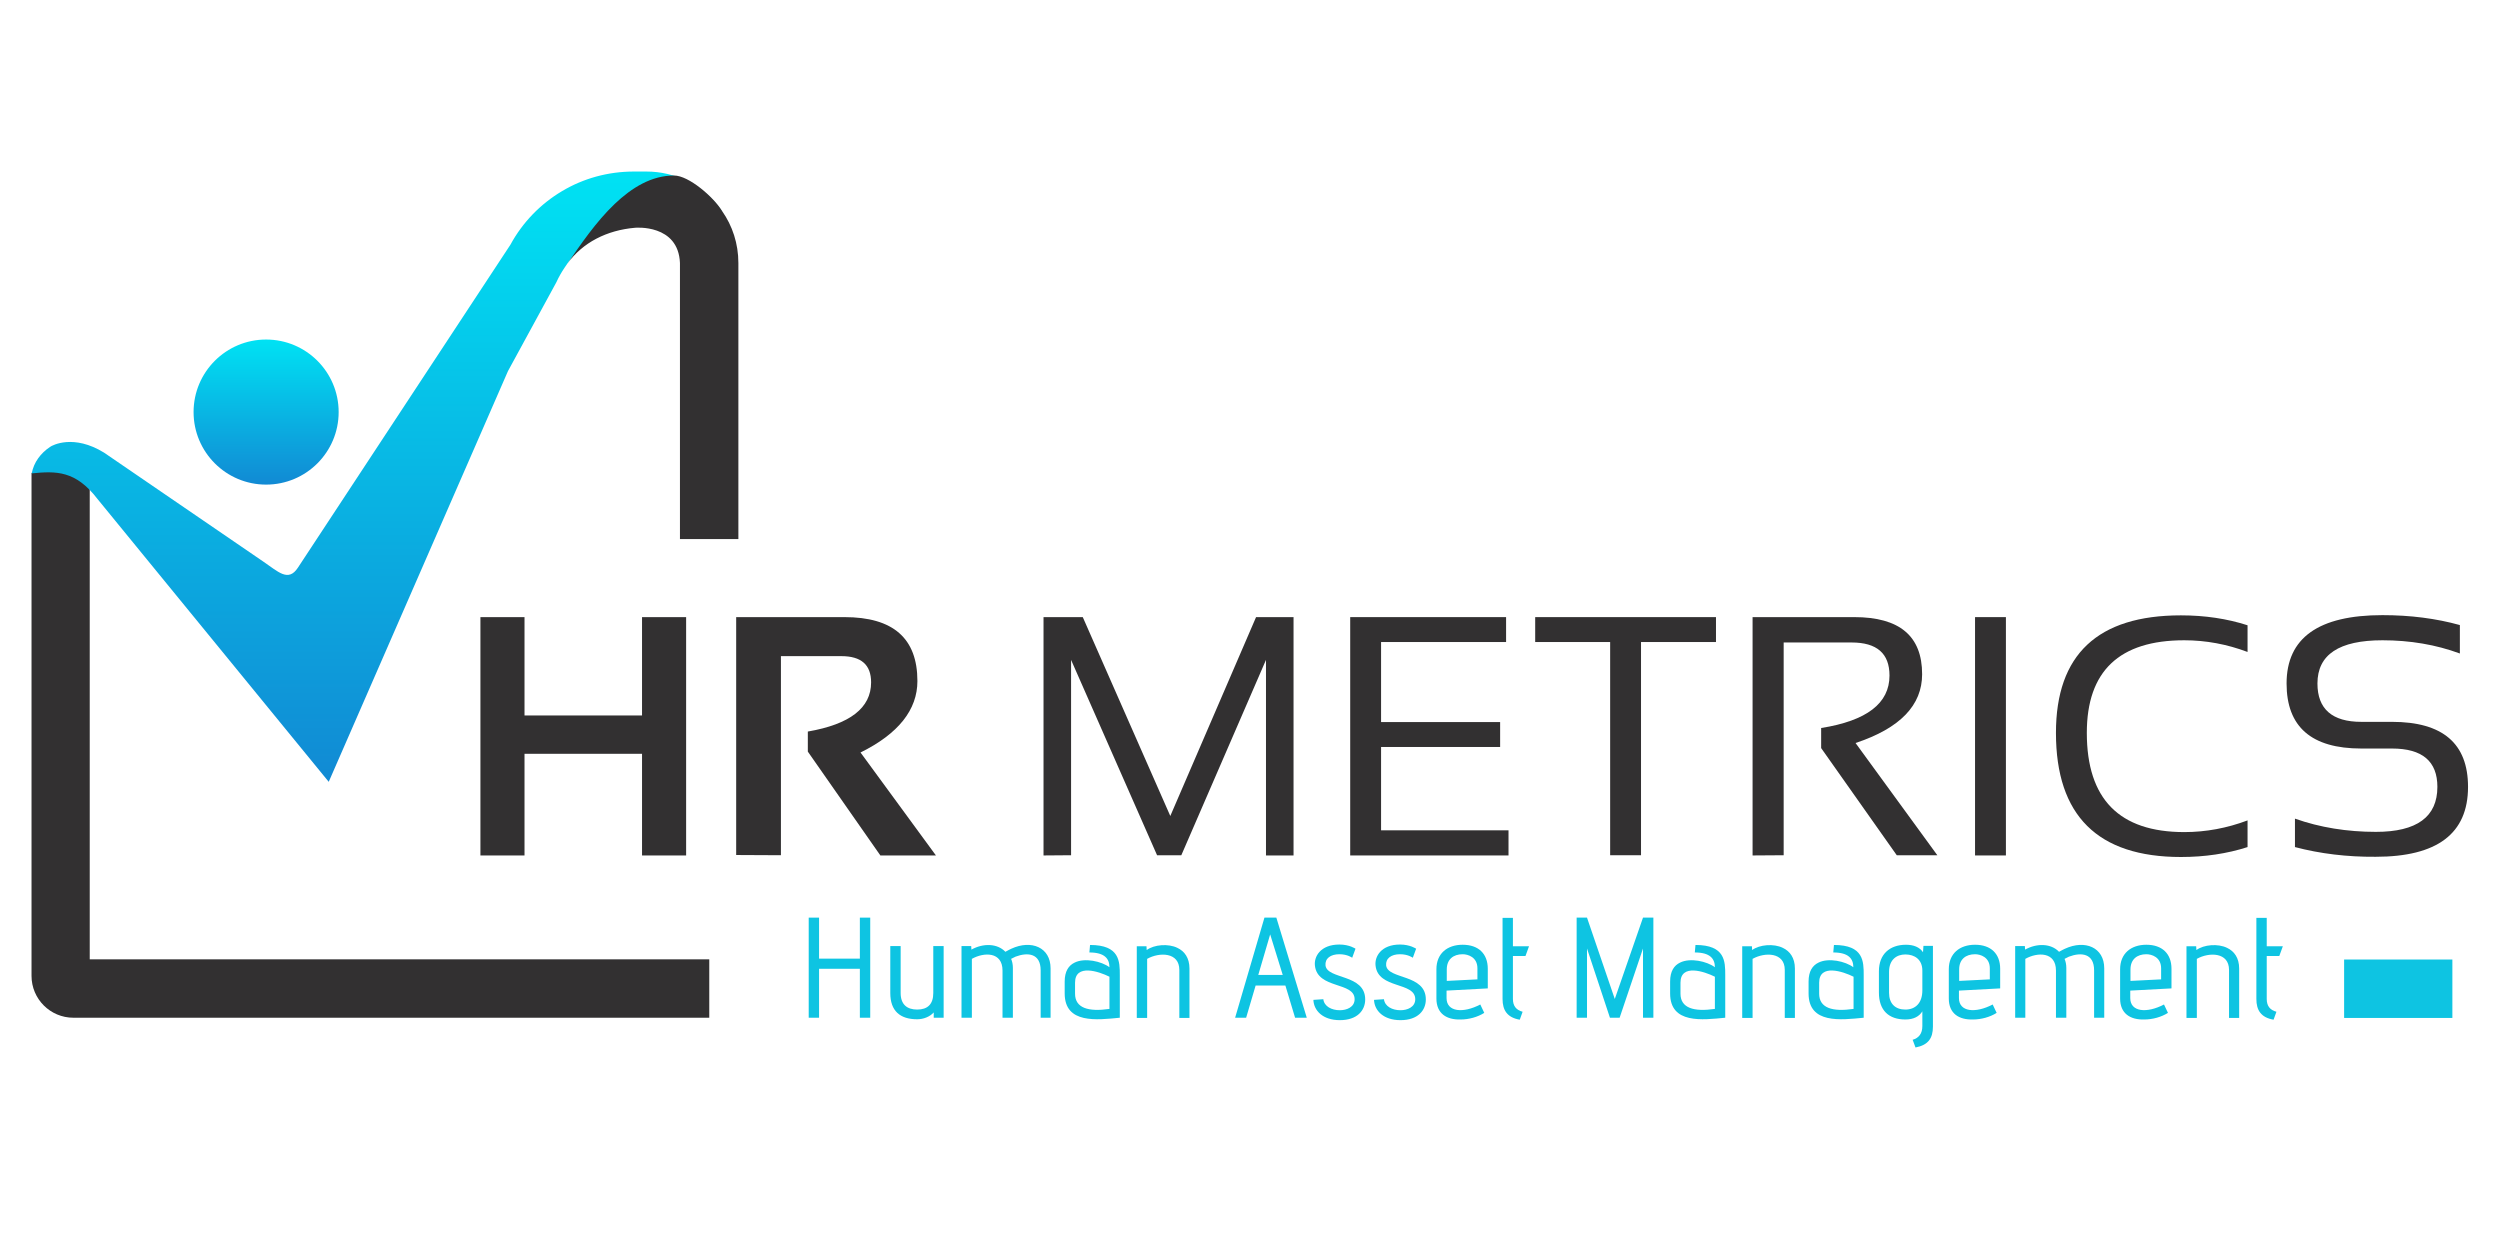<?xml version="1.0" encoding="utf-8"?>
<!-- Generator: Adobe Illustrator 21.1.0, SVG Export Plug-In . SVG Version: 6.00 Build 0)  -->
<svg version="1.1" id="katman_1" xmlns="http://www.w3.org/2000/svg" xmlns:xlink="http://www.w3.org/1999/xlink" x="0px" y="0px"
	 viewBox="0 0 1133.9 566.9" style="enable-background:new 0 0 1133.9 566.9;" xml:space="preserve">
<style type="text/css">
	.st0{fill:#323031;}
	.st1{fill:url(#SVGID_1_);}
	.st2{fill:url(#SVGID_2_);}
	.st3{fill:#0EC4E2;}
	.st4{fill:url(#SVGID_3_);}
	.st5{fill:url(#SVGID_4_);}
</style>
<g>
	<path class="st0" d="M19.1,207.2c-0.2,1.2-0.9,1.2-0.9,2.4l-1.3,2.2l-2.6,2.8v228c0,10.5,8.5,19,19,19h288.4v-26.5h-281l0-226.3"/>
	
		<linearGradient id="SVGID_1_" gradientUnits="userSpaceOnUse" x1="170.925" y1="486.645" x2="170.925" y2="154.904" gradientTransform="matrix(1 0 0 -1 0 568)">
		<stop  offset="0" style="stop-color:#00E1F3"/>
		<stop  offset="1" style="stop-color:#1577CD"/>
	</linearGradient>
	<path class="st1" d="M44.2,226.3c-9.9-12.9-18.7-12.7-29.8-11.6c0.9-5,4.1-9.2,8.3-12c1.1-0.8,10.7-5.9,24.5,2.6l72.2,49.4
		c6.7,4.5,11.3,9.5,15.7,2.8l96.4-146.5c5.6-10.3,13.8-18.6,23.4-24.3c9.7-5.8,20.9-8.9,32.6-8.9h5.7c13,0,24.6,6,32.2,15.3
		c0.7,0.9,1.4,1.8,2,2.7c-6-2-12.4-3-19.1-3c-22,0-41.3,11.4-52.3,28.7c-1.4,2.1-2.6,4.2-3.6,6.4c0,0-0.1,0.1-0.1,0.2l-21.9,40.2
		l-81.3,186.3"/>
	
		<linearGradient id="SVGID_2_" gradientUnits="userSpaceOnUse" x1="120.67" y1="413.066" x2="120.67" y2="334.296" gradientTransform="matrix(1 0 0 -1 0 568)">
		<stop  offset="0" style="stop-color:#00E1F3"/>
		<stop  offset="1" style="stop-color:#1577CD"/>
	</linearGradient>
	<circle class="st2" cx="120.7" cy="186.9" r="32.9"/>
	<g>
		<g>
			<path class="st0" d="M217.9,388V279.9h20v44.6h53.3v-44.6h20V388h-20v-46.1h-53.3V388H217.9z"/>
			<path class="st0" d="M333.9,387.8V279.9H383c22.1,0,33.1,9.6,33.1,29c0,13-8.6,23.9-25.8,32.4l34.2,46.7h-25.2l-32.9-47.1v-9.1
				c19.1-3.3,28.7-10.7,28.7-22.3c0-8-4.5-11.9-13.5-11.9h-27.4v90.3L333.9,387.8L333.9,387.8z"/>
			<path class="st0" d="M473.3,388V279.9h17.8l39.7,90.2l38.9-90.2h17V388h-12.5v-88.7l-38.4,88.6h-11l-39-88.6v88.6L473.3,388
				L473.3,388z"/>
			<path class="st0" d="M683.1,279.9v11.3h-56.7v36.3h54v11.3h-54v37.8h57.8V388h-71.8V279.9H683.1z"/>
			<path class="st0" d="M778.3,279.9v11.3h-34v96.7h-14v-96.7h-34v-11.3H778.3z"/>
			<path class="st0" d="M794.9,388V279.9H841c20.6,0,30.8,8.6,30.8,25.9c0,14.1-10,24.5-30.2,31.2l37.1,50.9h-18.4L826,339.3v-9.1
				c20.7-3.3,31-11.2,31-23.8c0-10-5.7-15-17.2-15h-30.8v96.5L794.9,388L794.9,388z"/>
			<path class="st0" d="M909.8,279.9V388h-14V279.9H909.8z"/>
			<path class="st0" d="M1019.4,384.2c-9.3,3-19.4,4.5-30.2,4.5c-37.8,0-56.7-18.8-56.7-56.3c0-35.5,18.9-53.3,56.7-53.3
				c10.8,0,20.9,1.5,30.2,4.5v12.1c-9.3-3.5-18.9-5.3-28.7-5.3c-29.5,0-44.2,14-44.2,42c0,30,14.7,45,44.2,45
				c9.8,0,19.4-1.8,28.7-5.3V384.2z"/>
			<path class="st0" d="M1040.9,384.2v-12.9c11.3,4,23.6,6,36.7,6c18.6,0,27.9-6.8,27.9-20.4c0-11.6-6.8-17.4-20.6-17.4h-13.9
				c-22.6,0-33.9-9.8-33.9-29.5c0-20.7,14.5-31,43.5-31c12.6,0,24.3,1.5,35.1,4.5v12.9c-10.8-4-22.6-6-35.1-6
				c-19.7,0-29.5,6.5-29.5,19.6c0,11.6,6.7,17.4,19.9,17.4h13.9c23,0,34.5,9.8,34.5,29.5c0,21.2-14,31.7-41.9,31.7
				C1064.5,388.7,1052.3,387.2,1040.9,384.2z"/>
		</g>
	</g>
	<g>
		<g>
			<g>
				<path class="st3" d="M390,461.6v-22.2h-18.5v22.2h-4.7v-45.4h4.7v18.6H390v-18.6h4.7v45.4H390z"/>
				<path class="st3" d="M423.5,461.6v-2.4c-1.8,2-4.7,3.1-7.5,3.1c-7.8,0-12.2-3.8-12.2-11.9v-21.3h4.7v21.3c0,5.2,2.9,7.5,7.5,7.5
					c4.7,0,7.3-2.4,7.3-7.5v-21.3h4.7v32.5L423.5,461.6L423.5,461.6z"/>
				<path class="st3" d="M472,461.6v-21.5c0-7.7-5.8-8.3-11.4-6.2l-2,1c0.5,1.1,0.8,2.6,0.8,4.1v22.6h-4.7v-21.4
					c0-8.6-8.4-8.4-13.9-5.3v26.7h-4.7v-32.5h4.4l0.1,1.6c5.4-3,11.8-2.8,15.4,1c0.9-0.5,2.6-1.4,2.7-1.4c9.1-4.2,17.8-0.6,17.8,8.9
					v22.4L472,461.6L472,461.6z"/>
				<path class="st3" d="M507.9,461.6c-10.3,1-25,2.9-25-11v-5.4c0-4.7,1.8-7.3,4.5-8.6c4.6-2.3,12.2-0.6,15.8,2.1
					c0-3.8-2.1-6.7-9.1-6.7l0.3-3.4c13.5,0,13.5,7.5,13.5,13.7L507.9,461.6L507.9,461.6z M503.2,443c-4.8-2.4-15.6-6-15.6,2.7v5
					c0,6.5,6,8.3,15.6,6.9V443z"/>
				<path class="st3" d="M534.9,461.6v-21.7c0-8.1-9.1-8.1-14.6-5v26.8h-4.7v-32.5h4.4l0.1,1.7c3.4-2.5,9.8-3,13.9-1
					c3.2,1.5,5.5,4.5,5.5,9.4v22.4H534.9z"/>
				<path class="st3" d="M587.4,461.6L583,447h-13.5l-4.3,14.6h-5l13.3-45.4h5.4l13.8,45.4H587.4z M576.1,423.8l-5.4,18.4h11.1
					L576.1,423.8z"/>
				<path class="st3" d="M600.2,453.2c0.4,3.3,3.8,5,7.5,5c3.1,0,6.7-1.4,6.7-5c0-8-16.8-4.5-18-15.2c-0.5-4.1,2.5-9.6,11.1-9.6
					c4.6,0,7.3,1.9,7.3,1.9l-1.5,4.1c0,0-2.1-1.6-5.8-1.6c-4,0-6.6,1.9-6.3,5.1c0.8,6.4,18,3.8,18,15.4c0,4.9-3.5,9.4-11.5,9.4
					c-7.7,0-11.8-4.3-12-9.2L600.2,453.2z"/>
				<path class="st3" d="M627.7,453.2c0.4,3.3,3.8,5,7.5,5c3.1,0,6.7-1.4,6.7-5c0-8-16.8-4.5-18-15.2c-0.5-4.1,2.5-9.6,11.1-9.6
					c4.6,0,7.3,1.9,7.3,1.9l-1.5,4.1c0,0-2.1-1.6-5.8-1.6c-4,0-6.6,1.9-6.3,5.1c0.8,6.4,18,3.8,18,15.4c0,4.9-3.5,9.4-11.5,9.4
					c-7.7,0-11.8-4.3-12-9.2L627.7,453.2z"/>
				<path class="st3" d="M673.2,459.4c-3,1.9-7,3-10.7,3c-6.4,0.2-11-2.7-11-9.5v-13.3c0-7.1,4.9-11.1,11.9-11.1
					c7.2,0,11.4,4.1,11.4,10.9v8.9l-18.7,1v3.4c0,6.3,7.5,7,15.3,2.9L673.2,459.4z M670.1,439.2c0-5.1-4.3-6.4-6.7-6.4
					c-4.2,0-7.2,2.3-7.2,6.9v5.2l13.9-0.7V439.2z"/>
				<path class="st3" d="M689.3,462.5c-5.7-1-7.8-4.3-7.8-9.4v-36.8h4.7v12.9h7.3l-1.6,4.4h-5.7v19.5c0,3.2,1.5,5,4.4,5.8
					L689.3,462.5z"/>
				<path class="st3" d="M745.2,461.6v-31.4l-10.6,31.4h-4.4l-10.4-31.4v31.4h-4.7v-45.4h4.7l12.6,36.9l12.8-36.9h4.7v45.4H745.2z"
					/>
				<path class="st3" d="M782.5,461.6c-10.3,1-25,2.9-25-11v-5.4c0-4.7,1.8-7.3,4.5-8.6c4.6-2.3,12.2-0.6,15.8,2.1
					c0-3.8-2.1-6.7-9.1-6.7l0.3-3.4c13.5,0,13.5,7.5,13.5,13.7L782.5,461.6L782.5,461.6z M777.8,443c-4.8-2.4-15.6-6-15.6,2.7v5
					c0,6.5,6,8.3,15.6,6.9V443z"/>
				<path class="st3" d="M809.5,461.6v-21.7c0-8.1-9.1-8.1-14.6-5v26.8h-4.7v-32.5h4.4l0.1,1.7c3.4-2.5,9.8-3,13.9-1
					c3.2,1.5,5.5,4.5,5.5,9.4v22.4H809.5z"/>
				<path class="st3" d="M845.3,461.6c-10.3,1-25,2.9-25-11v-5.4c0-4.7,1.8-7.3,4.5-8.6c4.6-2.3,12.2-0.6,15.8,2.1
					c0-3.8-2.1-6.7-9.1-6.7l0.3-3.4c13.5,0,13.5,7.5,13.5,13.7L845.3,461.6L845.3,461.6z M840.7,443c-4.8-2.4-15.6-6-15.6,2.7v5
					c0,6.5,6,8.3,15.6,6.9V443z"/>
				<path class="st3" d="M867.5,471.6c2.8-0.8,4.4-2.8,4.4-6.2v-6.7c-1.4,2.3-3.9,3.7-7.7,3.7c-7.5,0-12-4.1-12-12.2v-9.7
					c0-7.7,4.9-12,12.3-12c3.4,0,6.2,1.1,7.7,3.4l0.2-2.9h4.3v36.6c0,5.4-2.2,8.4-7.9,9.5L867.5,471.6z M871.9,440.2
					c0-5-3.5-7.3-7.7-7.3c-3.9,0-7.4,2.3-7.4,7.9v9.5c0,4.9,2.8,7.6,7.4,7.6c4.5,0,7.7-2.9,7.7-8.7V440.2z"/>
				<path class="st3" d="M905.6,459.4c-3,1.9-7,3-10.7,3c-6.4,0.2-11-2.7-11-9.5v-13.3c0-7.1,4.9-11.1,11.9-11.1
					c7.2,0,11.4,4.1,11.4,10.9v8.9l-18.7,1v3.4c0,6.3,7.5,7,15.3,2.9L905.6,459.4z M902.5,439.2c0-5.1-4.3-6.4-6.7-6.4
					c-4.2,0-7.2,2.3-7.2,6.9v5.2l13.9-0.7V439.2z"/>
				<path class="st3" d="M949.8,461.6v-21.5c0-7.7-5.8-8.3-11.4-6.2l-2,1c0.5,1.1,0.8,2.6,0.8,4.1v22.6h-4.7v-21.4
					c0-8.6-8.4-8.4-13.9-5.3v26.7H914v-32.5h4.4l0.1,1.6c5.4-3,11.8-2.8,15.4,1c0.9-0.5,2.6-1.4,2.7-1.4c9.1-4.2,17.8-0.6,17.8,8.9
					v22.4L949.8,461.6L949.8,461.6z"/>
				<path class="st3" d="M983.3,459.4c-3,1.9-7,3-10.7,3c-6.4,0.2-11-2.7-11-9.5v-13.3c0-7.1,4.9-11.1,11.9-11.1
					c7.2,0,11.4,4.1,11.4,10.9v8.9l-18.7,1v3.4c0,6.3,7.5,7,15.3,2.9L983.3,459.4z M980.2,439.2c0-5.1-4.3-6.4-6.7-6.4
					c-4.2,0-7.2,2.3-7.2,6.9v5.2l13.9-0.7V439.2z"/>
				<path class="st3" d="M1011,461.6v-21.7c0-8.1-9.1-8.1-14.6-5v26.8h-4.7v-32.5h4.4l0.1,1.7c3.4-2.5,9.8-3,13.9-1
					c3.2,1.5,5.5,4.5,5.5,9.4v22.4H1011z"/>
				<path class="st3" d="M1031.2,462.5c-5.7-1-7.8-4.3-7.8-9.4v-36.8h4.7v12.9h7.3l-1.6,4.4h-5.7v19.5c0,3.2,1.5,5,4.4,5.8
					L1031.2,462.5z"/>
			</g>
		</g>
		<rect x="1063.2" y="435.2" class="st3" width="49.1" height="26.5"/>
	</g>
	<path class="st0" d="M334.9,119.3v125.2h-26.5V119.3c-0.7-17.8-20.3-16-20.3-16c-12.9,1.1-23.8,6.7-30.7,16.2
		c5.8-8.4,12.9-18.9,21.4-27c7.8-7.4,16.7-12.9,26.9-12.9c6.7,0,18,9.8,21.8,16.1C332.2,102.4,334.9,110.5,334.9,119.3z"/>
	
		<linearGradient id="SVGID_3_" gradientUnits="userSpaceOnUse" x1="104.21" y1="263.33" x2="104.21" y2="263.33" gradientTransform="matrix(1 0 0 -1 0 568)">
		<stop  offset="0" style="stop-color:#00E1F3"/>
		<stop  offset="1" style="stop-color:#1577CD"/>
	</linearGradient>
	<path class="st4" d="M104.2,304.7"/>
	
		<linearGradient id="SVGID_4_" gradientUnits="userSpaceOnUse" x1="99.62" y1="268.49" x2="99.62" y2="268.49" gradientTransform="matrix(1 0 0 -1 0 568)">
		<stop  offset="0" style="stop-color:#00E1F3"/>
		<stop  offset="1" style="stop-color:#1577CD"/>
	</linearGradient>
	<path class="st5" d="M99.6,299.5"/>
</g>
</svg>

